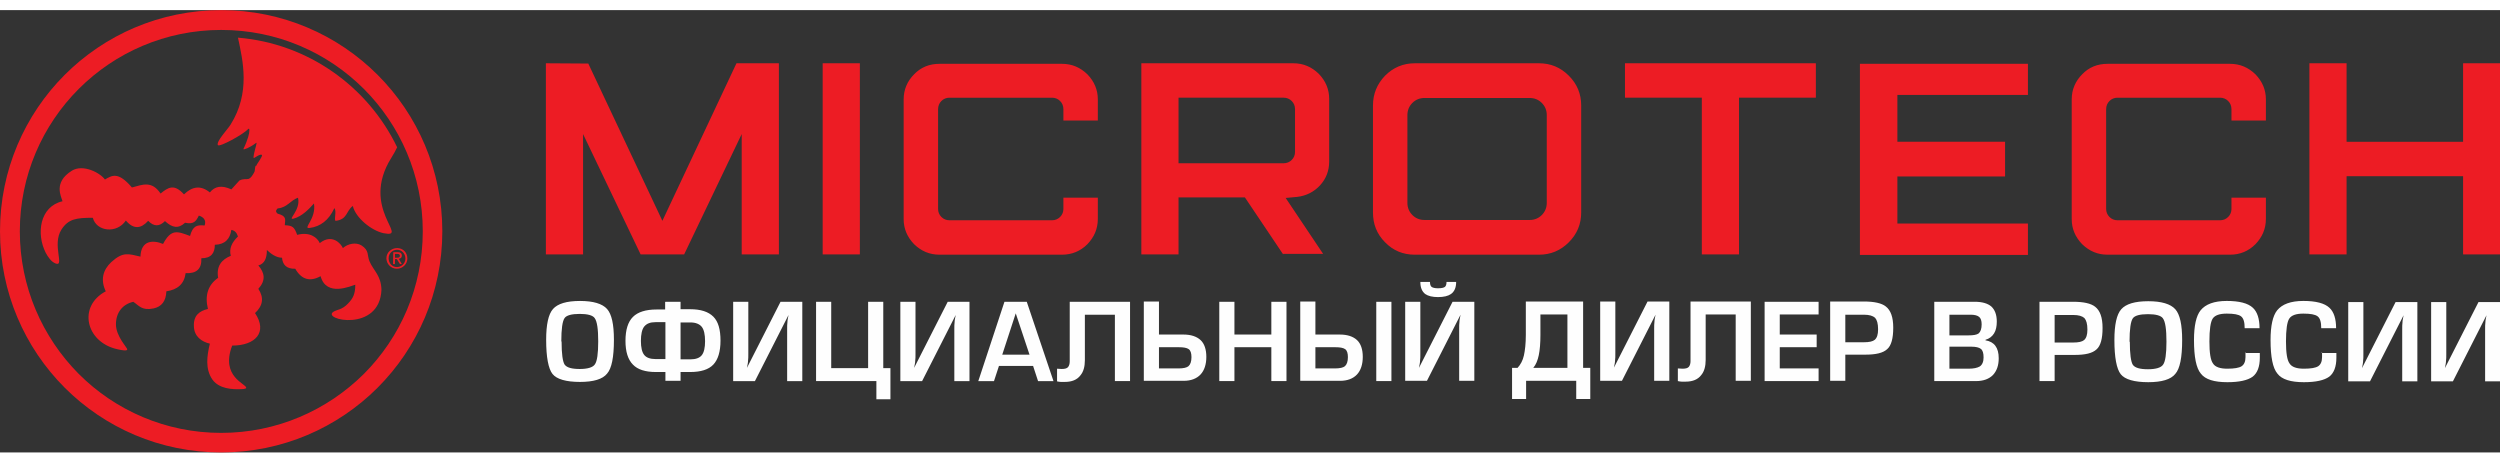<?xml version="1.0" encoding="UTF-8"?>
<!DOCTYPE svg PUBLIC "-//W3C//DTD SVG 1.1//EN" "http://www.w3.org/Graphics/SVG/1.1/DTD/svg11.dtd">
<!-- Creator: CorelDRAW X6 -->
<svg xmlns="http://www.w3.org/2000/svg" xml:space="preserve" width="227px" height="42px" version="1.1" style="shape-rendering:geometricPrecision; text-rendering:geometricPrecision; image-rendering:optimizeQuality; fill-rule:evenodd; clip-rule:evenodd"
viewBox="0 0 9077 1606"
 xmlns:xlink="http://www.w3.org/1999/xlink"
 enable-background="new 0 0 210 81">
 <rect x="0" y="0" width="9077" height="1606" fill="#333333" stroke="none"/>
 <defs>
  <style type="text/css">
   <![CDATA[
    .fil1 {fill:#ED1C24}
    .fil3 {fill:#FEFEFE;fill-rule:nonzero}
    .fil0 {fill:black;fill-rule:nonzero}
    .fil2 {fill:#ED1C24;fill-rule:nonzero}
   ]]>
  </style>
 </defs>
<symbol id="Fm0-73-0" viewBox="3471 -6418 5616 319">
 <polygon class="fil0" points="3561,-6272 3566,-6307 3570,-6338 3571,-6338 3581,-6198 3630,-6198 3701,-6338 3701,-6338 3689,-6299 3680,-6264 3667,-6198 3730,-6198 3778,-6416 3685,-6416 3629,-6313 3620,-6416 3529,-6416 3480,-6198 3544,-6198 "/>
 <path class="fil0" d="M3839 -6309c5,-14 16,-15 26,-15 8,0 21,3 17,12 -8,30 -113,-3 -129,70 -8,33 16,48 46,48 24,0 44,-5 65,-21l-1 16 66 0 1 -3c-8,-8 -6,-11 -5,-21l16 -74c9,-38 10,-66 -66,-66 -62,0 -91,20 -100,53l62 0 0 0 0 -1 1 0 0 1 1 0zm-3 79c-12,0 -18,-6 -16,-12 5,-21 31,-16 53,-26 -3,21 -14,39 -38,39l0 0 0 0 0 -1z"/>
 <path class="fil0" d="M4001 -6198l12 -55c8,-35 24,-46 48,-46 0,0 0,0 0,0 -14,68 21,111 91,111 59,0 106,-35 126,-91l-68 0c-8,21 -21,38 -45,38 -38,0 -38,-30 -30,-59 10,-42 30,-64 55,-64 23,0 35,12 31,36l68 0c8,-57 -24,-89 -91,-89 -42,0 -83,21 -109,59 -3,0 -5,-1 -9,-1 -24,0 -42,12 -59,38l0 0 8 -32 -59 0 -36 160 62 0 0 1 0 -1 1 -1 3 -1 -1 -1z"/>
 <path class="fil0" d="M4328 -6194c26,0 44,-6 64,-29l-5 24 59 0 35 -160 -64 0 -16 77c-6,24 -14,38 -32,38 -15,0 -21,-8 -16,-30l18 -86 -62 0 -21 97c-11,46 8,67 42,67l0 0 0 1 -1 0 -1 0 -1 0z"/>
 <path class="fil0" d="M4710 -6361c-24,0 -44,11 -62,30 -3,-16 -16,-30 -46,-30 -23,0 -46,16 -57,29l5 -24 -59 0 -35 160 64 0 17 -79c5,-18 11,-36 30,-36 16,0 18,10 14,33l-17 82 64 0 17 -79c5,-18 11,-36 30,-36 16,0 18,10 14,33l-17 82 62 0 21 -94c10,-44 1,-70 -46,-70l-1 0 -1 -1 3 0 3 0 -2 0z"/>
 <polygon class="fil0" points="4666,-6160 4676,-6160 4681,-6179 4671,-6179 "/>
 <polygon class="fil0" points="4643,-6160 4655,-6160 4660,-6179 4649,-6179 "/>
 <polygon class="fil0" points="4622,-6160 4634,-6160 4637,-6179 4626,-6179 "/>
 <polygon class="fil0" points="3471,-6160 4611,-6160 4616,-6179 3477,-6179 "/>
 <polygon class="fil0" points="4687,-6160 4729,-6160 4734,-6179 4692,-6179 "/>
 <polygon class="fil0" points="4783,-6160 9084,-6160 9087,-6179 4789,-6179 "/>
 <polygon class="fil0" points="3959,-6144 3905,-6144 3904,-6134 3924,-6134 3916,-6101 3930,-6101 3937,-6134 3957,-6134 "/>
 <polygon class="fil0" points="4013,-6134 4015,-6144 3966,-6144 3956,-6101 4006,-6101 4007,-6111 3972,-6111 3974,-6118 4007,-6118 4009,-6128 3974,-6128 3977,-6134 "/>
 <path class="fil0" d="M4071 -6143c-3,-3 -8,-3 -18,-3 -23,0 -29,1 -32,8 -3,3 -3,6 -5,16 -1,6 -3,10 -3,11 0,5 0,8 3,9 3,3 9,3 26,3 10,0 14,0 17,-3 5,-3 8,-5 10,-11 0,-1 0,-3 1,-5l-14 0c-1,8 -3,8 -16,8 -10,0 -11,0 -12,-3 -1,-1 -1,-3 0,-10 1,-8 3,-10 5,-11 3,-1 5,-1 12,-1 9,0 12,0 12,1 1,1 1,1 0,5l14 0 0 -3c3,-8 1,-11 -3,-12l0 0 1 -3 0 1 1 3 1 0z"/>
 <polygon class="fil0" points="4130,-6144 4126,-6129 4096,-6129 4098,-6144 4085,-6144 4075,-6101 4089,-6101 4094,-6116 4124,-6116 4119,-6101 4135,-6101 4145,-6144 "/>
 <polygon class="fil0" points="4193,-6111 4192,-6111 4175,-6144 4152,-6144 4143,-6101 4156,-6101 4163,-6134 4166,-6134 4181,-6101 4204,-6101 4214,-6144 4199,-6144 "/>
 <path class="fil0" d="M4251 -6146c-18,0 -23,0 -27,3 -3,3 -6,8 -9,20 -3,12 -3,16 0,20 3,3 8,3 26,3 17,0 23,0 26,-3 3,-3 6,-8 9,-20 3,-12 3,-16 0,-20 -3,-3 -8,-3 -24,-3l0 0 0 0 0 0 -1 0zm11 24c-1,5 -3,8 -3,9 -3,1 -5,3 -15,3 -11,0 -12,0 -14,-3 -1,-1 -1,-3 0,-9 1,-6 3,-9 3,-10 3,-3 3,-3 16,-3 12,0 14,0 15,3 1,1 1,3 -1,11l0 0 0 0 0 -1 0 -1z"/>
 <polygon class="fil0" points="4305,-6144 4291,-6144 4280,-6101 4326,-6101 4328,-6111 4298,-6111 "/>
 <path class="fil0" d="M4372 -6146c-18,0 -23,0 -27,3 -3,3 -6,8 -9,20 -3,12 -3,16 0,20 3,3 8,3 26,3 17,0 23,0 26,-3 3,-3 6,-8 9,-20 3,-12 3,-16 0,-20 -3,-3 -8,-3 -24,-3l0 0 0 0 0 0 -1 0zm11 24c-1,5 -3,8 -3,9 -3,1 -5,3 -15,3 -11,0 -12,0 -14,-3 -1,-1 -1,-3 0,-9 1,-6 3,-9 3,-10 3,-3 3,-3 16,-3 12,0 14,0 15,3 1,1 1,3 -1,11l0 0 0 0 0 -1 0 -1z"/>
 <path class="fil0" d="M4439 -6146c-15,0 -23,1 -26,3 -5,3 -8,8 -10,18 -1,5 -3,10 -3,11 0,5 0,8 3,10 3,3 8,3 23,3 12,0 16,0 21,-1 6,-1 10,-5 11,-10 1,-3 3,-10 3,-14l0 -1 -31 0 -3 10 17 0c-1,3 -1,5 -3,5 -3,1 -3,1 -15,1l-8 0c-3,0 -5,0 -6,-1 -1,-1 -1,-3 0,-11 3,-11 3,-11 17,-11 11,0 12,0 14,1 1,0 1,1 0,3l14 0c1,-8 1,-10 0,-11 -3,-3 -9,-5 -24,-5l0 0 0 0 3 0 3 0 -1 1z"/>
 <polygon class="fil0" points="4476,-6144 4465,-6101 4480,-6101 4489,-6144 "/>
 <polygon class="fil0" points="4545,-6134 4547,-6144 4498,-6144 4489,-6101 4537,-6101 4540,-6111 4505,-6111 4506,-6118 4539,-6118 4542,-6128 4508,-6128 4510,-6134 "/>
 <path class="fil0" d="M4583 -6146c-11,0 -16,0 -20,1 -8,1 -10,5 -11,14 -3,10 0,12 11,12 3,0 8,0 11,0l3 0 8 0c5,0 5,1 5,3 -1,3 -1,3 -15,3 -10,0 -11,0 -12,-1 -1,-1 -1,-3 0,-5l-12 0 0 3c-1,6 -1,9 3,11 3,3 9,3 21,3 12,0 18,0 21,-1 5,-3 8,-6 10,-14 1,-6 1,-10 -3,-11 -3,-3 -5,-3 -20,-3 -10,0 -12,0 -14,-1 -1,0 -3,-1 -1,-3 1,-3 3,-3 12,-3 10,0 11,0 12,1 1,0 1,1 0,3l12 0c0,-1 0,-3 0,-3 1,-5 0,-8 -3,-10 -3,-3 -8,-3 -20,-3l0 0 0 0 -3 1 3 0 1 1z"/>
</symbol>
 <g id="Слой_x0020_1">
  <g id="_747643408">
   <path class="fil1" d="M928 565c-3,8 -2,17 -4,22 -7,13 -13,23 -22,26 -8,2 -18,-2 -33,6l-29 32c-34,-16 -60,-12 -78,11 -33,-27 -64,-22 -94,7 -36,-40 -58,-25 -85,-3 -32,-48 -66,-32 -104,-22 -51,-60 -73,-43 -98,-29 -17,-24 -79,-57 -120,-32 -69,43 -38,95 -34,111 -83,19 -96,118 -61,187 8,15 20,33 36,39 34,13 -14,-68 21,-123 25,-39 54,-43 114,-43 13,50 87,59 120,10 28,33 55,30 81,1 21,22 41,21 61,1 26,24 48,29 73,6 32,7 40,-6 50,-26 16,5 28,16 21,36 -29,-3 -43,2 -53,38 -46,-17 -68,-27 -98,29 -36,-15 -80,-14 -82,46 -44,-10 -63,-19 -106,20 -30,28 -40,64 -20,106 -102,54 -73,184 41,210 22,5 36,7 37,1 1,-6 -41,-47 -41,-91 0,-43 24,-73 63,-82 21,14 31,33 74,24 28,-6 45,-26 46,-62 41,-6 65,-27 70,-66 39,2 59,-15 57,-54 36,0 49,-19 49,-49 37,-1 55,-21 60,-54 13,2 20,11 24,24 -22,21 -33,44 -26,70 -34,14 -53,38 -46,80 -37,26 -49,64 -37,113 -30,7 -53,23 -51,63 1,37 28,56 58,63 -11,46 -17,92 9,130 24,34 72,37 108,35 7,0 16,-2 15,-5 -1,-15 -94,-40 -51,-153 84,0 130,-48 83,-118 29,-27 33,-56 12,-88 28,-31 23,-58 0,-85 23,-6 31,-27 31,-56 15,14 34,28 55,28 2,25 16,41 48,40 23,40 54,48 92,27 21,77 111,35 126,31 0,35 -9,50 -26,68 -23,24 -38,21 -53,30 -46,29 167,77 174,-79 -1,-52 -28,-69 -43,-103 -10,-23 0,-40 -30,-59 -20,-12 -49,-6 -67,10 -6,-15 -39,-54 -84,-18 -9,-21 -37,-42 -82,-30 -10,-27 -15,-34 -45,-35 1,-19 9,-33 -26,-42 -7,-6 -8,-11 0,-19 35,-3 46,-29 74,-39 11,46 -41,82 -16,76 31,-8 57,-36 74,-55 9,57 -43,92 -16,89 39,-5 70,-28 90,-72 10,11 -4,48 6,46 42,-6 36,-35 61,-54 10,43 68,90 112,99 97,19 -88,-89 28,-274 8,-13 15,-25 21,-38 -106,-220 -323,-377 -578,-398 18,84 46,200 -27,316 -8,14 -53,61 -46,74 5,9 91,-38 110,-58 6,-7 6,10 0,29 -10,32 -18,42 -17,44 1,2 21,-4 46,-23 5,-4 -4,21 -8,41 -2,9 -2,14 0,14 2,0 24,-17 29,-11 4,4 -19,33 -21,40z"/>
   <path class="fil2" d="M803 0c222,0 423,90 568,235 145,145 235,346 235,568 0,222 -90,423 -235,568 -145,145 -346,235 -568,235 -222,0 -423,-90 -568,-235 -145,-145 -235,-346 -235,-568 0,-222 90,-423 235,-568 145,-145 346,-235 568,-235zm518 286c-132,-132 -315,-214 -518,-214 -202,0 -385,82 -517,214 -132,132 -214,315 -214,517 0,202 82,385 214,518 132,132 315,214 517,214 202,0 385,-82 518,-214 132,-132 214,-315 214,-518 0,-202 -82,-385 -214,-517z"/>
   <path class="fil2" d="M1434 899l0 -14 9 0c5,0 9,2 9,7 0,6 -5,7 -10,7l-8 0zm0 5l7 0 11 18 7 0 -11 -19c6,-1 11,-4 11,-11 0,-9 -5,-13 -15,-13l-16 0 -1 43 7 0 0 -18 0 0zm7 35c20,0 38,-16 38,-37 0,-22 -16,-38 -37,-38 -20,0 -39,15 -39,37 0,21 17,38 38,38zm-30 -38c0,-18 14,-31 31,-31 16,0 30,14 30,32 0,18 -15,31 -31,31 -17,0 -30,-14 -30,-32z"/>
  </g>
  <path class="fil2" d="M2828 887l-135 0 0 -437 -209 437 -7 0 -151 0 -209 -437 0 437 -135 0 0 -694 154 1 269 571 269 -572 154 0 0 694zm294 0l-135 0 0 -694 135 0 0 694zm864 -564l0 78 -125 0 0 -41c0,-12 -4,-22 -12,-30 -8,-8 -18,-12 -29,-12l-373 0c-11,0 -21,4 -29,12 -8,8 -12,18 -12,30l0 362c0,11 4,21 12,29 8,8 18,12 29,12l373 0c11,0 21,-4 29,-12 8,-8 12,-18 12,-29l0 -41 125 0 0 77c0,36 -13,66 -38,92 -25,25 -56,38 -92,38l-445 0c-36,0 -66,-13 -92,-38 -25,-26 -38,-56 -38,-91l0 -435c0,-35 13,-66 38,-91 25,-26 56,-38 92,-38l445 0c36,0 66,13 92,38 25,26 38,56 38,91zm673 564l-139 -207 -241 0 0 207 -135 0 0 -694 552 0c36,0 66,13 92,38 25,26 38,56 38,91l0 228c0,33 -11,62 -33,86 -22,24 -50,38 -82,42l-43 4 136 203 -145 0zm-380 -569l0 238 382 0c11,0 21,-4 29,-12 8,-8 12,-18 12,-29l0 -155c0,-12 -4,-22 -12,-30 -8,-8 -18,-12 -29,-12l-382 0zm1309 -125c42,0 78,15 108,45 30,30 45,66 45,108l0 389c0,42 -15,78 -45,108 -30,30 -66,45 -108,45l-451 0c-43,0 -79,-15 -108,-45 -30,-30 -44,-66 -44,-108l0 -389c0,-42 15,-78 44,-108 30,-30 66,-45 108,-45l451 0zm28 507l0 -319c0,-17 -6,-32 -18,-44 -12,-12 -27,-18 -44,-18l-382 0c-17,0 -32,6 -44,18 -12,12 -18,27 -18,44l0 319c0,17 6,32 18,44 12,12 27,18 44,18l382 0c17,0 32,-6 44,-18 12,-12 18,-27 18,-44zm977 -507l0 125 -279 0 0 569 -135 0 0 -569 -279 0 0 -125 693 0zm770 115l-474 0 0 170 391 0 0 126 -391 0 0 171 474 0 0 114 -610 0 0 -694 610 0 0 115zm864 15l0 78 -125 0 0 -41c0,-12 -4,-22 -12,-30 -8,-8 -18,-12 -29,-12l-373 0c-11,0 -21,4 -29,12 -8,8 -12,18 -12,30l0 362c0,11 4,21 12,29 8,8 18,12 29,12l373 0c11,0 21,-4 29,-12 8,-8 12,-18 12,-29l0 -41 125 0 0 77c0,36 -13,66 -38,92 -25,25 -56,38 -92,38l-445 0c-36,0 -66,-13 -92,-38 -25,-26 -38,-56 -38,-91l0 -435c0,-35 13,-66 38,-91 25,-26 56,-38 92,-38l445 0c36,0 66,13 92,38 25,26 38,56 38,91zm851 564l-135 0 0 -284 -423 0 0 284 -135 0 0 -694 135 0 0 285 423 0 0 -285 135 0 0 694z"/>
  <path class="fil3" d="M1983 1197c0,-55 8,-93 25,-112 17,-19 49,-29 98,-29 48,0 81,10 98,29 17,19 25,56 25,112 0,63 -8,104 -25,123 -16,20 -49,30 -98,30 -51,0 -85,-10 -100,-29 -15,-19 -23,-61 -23,-124zm56 6c0,45 4,73 11,84 8,11 26,16 55,16 29,0 48,-6 55,-17 8,-11 12,-39 12,-83 0,-45 -4,-73 -13,-85 -7,-10 -26,-15 -54,-15 -29,0 -48,5 -55,15 -8,11 -12,40 -12,85zm432 -70l0 135 36 0c19,0 33,-5 41,-15 8,-10 12,-27 12,-51 0,-24 -4,-42 -12,-52 -8,-10 -22,-16 -41,-16l-36 0zm-55 -74l55 0 0 27 35 0c38,0 66,9 84,27 18,18 26,47 26,87 0,40 -9,69 -26,87 -17,18 -45,27 -84,27l-35 0 0 32 -55 0 0 -32 -35 0c-38,0 -66,-9 -83,-27 -18,-18 -27,-47 -27,-86 0,-40 9,-69 27,-87 18,-18 47,-27 86,-27l31 0 0 -27zm0 209l0 -135 -36 0c-19,0 -32,5 -41,16 -8,10 -12,28 -12,52 0,24 4,41 12,51 8,10 22,15 41,15l36 0zm418 -209l79 0 0 288 -55 0 0 -189c0,-10 0,-18 1,-25 0,-7 2,-15 4,-26l-122 240 -79 0 0 -288 55 0 0 189c0,10 0,18 -1,25 0,7 -2,15 -4,26l122 -240zm184 241l134 0 0 -241 55 0 0 241 26 0 0 113 -51 0 0 -66 -219 0 0 -288 55 0 0 241zm423 -241l79 0 0 288 -55 0 0 -189c0,-10 0,-18 1,-25 0,-7 2,-15 4,-26l-122 240 -79 0 0 -288 55 0 0 189c0,10 0,18 -1,25 0,7 -2,15 -4,26l122 -240zm310 233l-124 0 -18 55 -57 0 95 -288 81 0 97 288 -56 0 -18 -55zm-13 -41l-50 -150 -49 150 99 0zm146 -192l219 0 0 288 -55 0 0 -241 -109 0 0 165c0,23 -5,42 -16,55 -12,16 -31,24 -57,24 -5,0 -9,0 -14,0 -4,0 -9,-1 -14,-2l0 -46 17 1c11,0 19,-2 23,-7 4,-5 6,-12 6,-21l0 -216zm324 0l0 119 89 0c27,0 48,7 62,20 14,13 21,34 21,61 0,27 -7,49 -21,64 -14,15 -35,23 -61,23l-145 0 0 -288 55 0zm0 165l0 77 71 0c18,0 30,-3 36,-8 7,-6 11,-17 11,-33 0,-14 -3,-24 -10,-29 -7,-5 -19,-7 -36,-7l-71 0zm274 -165l0 119 134 0 0 -119 55 0 0 288 -55 0 0 -123 -134 0 0 123 -55 0 0 -288 55 0zm294 0l0 119 89 0c27,0 48,7 62,20 14,13 21,34 21,61 0,27 -7,49 -21,64 -14,15 -35,23 -61,23l-145 0 0 -288 55 0zm0 165l0 77 71 0c18,0 30,-3 36,-8 7,-6 11,-17 11,-33 0,-14 -3,-24 -10,-29 -7,-5 -19,-7 -36,-7l-71 0zm276 -165l0 288 -55 0 0 -288 55 0zm222 0l79 0 0 287 -55 0 0 -189c0,-10 0,-18 1,-25 0,-7 2,-15 4,-26l-122 240 -79 0 0 -287 55 0 0 189c0,10 0,18 -1,25 0,7 -2,15 -4,26l122 -240zm-53 -17c-20,0 -36,-4 -46,-11 -12,-9 -18,-24 -18,-44l35 0c0,9 2,15 6,18 4,3 12,5 23,5 13,0 21,-2 25,-5 4,-3 6,-9 6,-18l35 0c0,20 -6,35 -19,44 -10,7 -26,11 -47,11zm289 257c11,-12 19,-27 23,-45 4,-18 7,-43 7,-75l0 -121 208 0 0 241 26 0 0 113 -51 0 0 -66 -182 0 0 66 -51 0 0 -113 21 0zm182 -194l-99 0 0 74c0,30 -2,55 -6,74 -4,19 -10,34 -20,46l124 0 0 -194zm290 -47l79 0 0 288 -55 0 0 -189c0,-10 0,-18 1,-25 0,-7 2,-15 4,-26l-122 240 -79 0 0 -288 55 0 0 189c0,10 0,18 -1,25 0,7 -2,15 -4,26l122 -240zm156 0l219 0 0 288 -55 0 0 -241 -109 0 0 165c0,23 -5,42 -16,55 -12,16 -31,24 -57,24 -5,0 -9,0 -14,0 -4,0 -9,-1 -14,-2l0 -46 17 1c11,0 19,-2 23,-7 4,-5 6,-12 6,-21l0 -216zm324 46l0 74 134 0 0 46 -134 0 0 77 141 0 0 46 -196 0 0 -288 196 0 0 46 -141 0zm238 148l0 94 -55 0 0 -288 122 0c38,0 65,6 80,18 18,14 27,39 27,77 0,39 -7,65 -22,78 -15,14 -41,20 -80,20l-72 0zm0 -146l0 100 67 0c20,0 33,-3 40,-9 8,-7 12,-19 12,-38 0,-21 -4,-34 -11,-42 -8,-7 -21,-11 -40,-11l-67 0zm378 -1l0 76 69 0c18,0 30,-2 37,-7 7,-6 11,-17 11,-33 0,-13 -3,-22 -9,-27 -6,-5 -16,-8 -30,-8l-78 0zm0 117l0 80 69 0c19,0 32,-3 41,-8 9,-6 14,-17 14,-33 0,-15 -3,-26 -10,-31 -6,-5 -18,-8 -35,-8l-79 0zm-55 125l0 -288 147 0c27,0 47,6 60,17 13,12 20,30 20,55 0,17 -3,32 -10,43 -7,11 -17,19 -31,23l0 2c32,5 48,27 48,65 0,26 -7,46 -21,61 -14,14 -34,22 -62,22l-152 0zm437 -94l0 94 -55 0 0 -288 122 0c38,0 65,6 80,18 18,14 27,39 27,77 0,39 -7,65 -22,78 -15,14 -41,20 -80,20l-72 0zm0 -146l0 100 67 0c20,0 33,-3 40,-9 8,-7 12,-19 12,-38 0,-21 -4,-34 -11,-42 -8,-7 -21,-11 -40,-11l-67 0zm217 91c0,-55 8,-93 25,-112 17,-19 49,-29 98,-29 48,0 81,10 98,29 17,19 25,56 25,112 0,63 -8,104 -25,123 -16,20 -49,30 -98,30 -51,0 -85,-10 -100,-29 -15,-19 -23,-61 -23,-124zm56 6c0,45 4,73 11,84 8,11 26,16 55,16 29,0 48,-6 55,-17 8,-11 12,-39 12,-83 0,-45 -4,-73 -13,-85 -7,-10 -26,-15 -54,-15 -29,0 -48,5 -55,15 -8,11 -12,40 -12,85zm418 41l54 0 0 17c0,33 -9,56 -26,69 -18,13 -48,20 -92,20 -48,0 -80,-10 -96,-31 -17,-20 -25,-61 -25,-122 0,-52 8,-88 24,-108 18,-22 49,-34 95,-34 45,0 77,8 95,25 16,15 24,40 24,74l-54 0c0,-22 -4,-36 -13,-43 -9,-7 -26,-10 -52,-10 -26,0 -43,6 -51,18 -8,12 -12,40 -12,83 0,41 4,68 13,80 8,13 26,19 52,19 25,0 43,-3 52,-9 9,-6 14,-17 14,-33l0 -18zm278 0l54 0 0 17c0,33 -9,56 -26,69 -18,13 -48,20 -92,20 -48,0 -80,-10 -96,-31 -17,-20 -25,-61 -25,-122 0,-52 8,-88 24,-108 18,-22 49,-34 95,-34 45,0 77,8 95,25 16,15 24,40 24,74l-54 0c0,-22 -4,-36 -13,-43 -9,-7 -26,-10 -52,-10 -26,0 -43,6 -51,18 -8,12 -12,40 -12,83 0,41 4,68 13,80 8,13 26,19 52,19 25,0 43,-3 52,-9 9,-6 14,-17 14,-33l0 -18zm269 -185l79 0 0 288 -55 0 0 -189c0,-10 0,-18 1,-25 0,-7 2,-15 4,-26l-122 240 -79 0 0 -288 55 0 0 189c0,10 0,18 -1,25 0,7 -2,15 -4,26l122 -240zm301 0l79 0 0 288 -55 0 0 -189c0,-10 0,-18 1,-25 0,-7 2,-15 4,-26l-122 240 -79 0 0 -288 55 0 0 189c0,10 0,18 -1,25 0,7 -2,15 -4,26l122 -240z"/>
 </g>
</svg>
